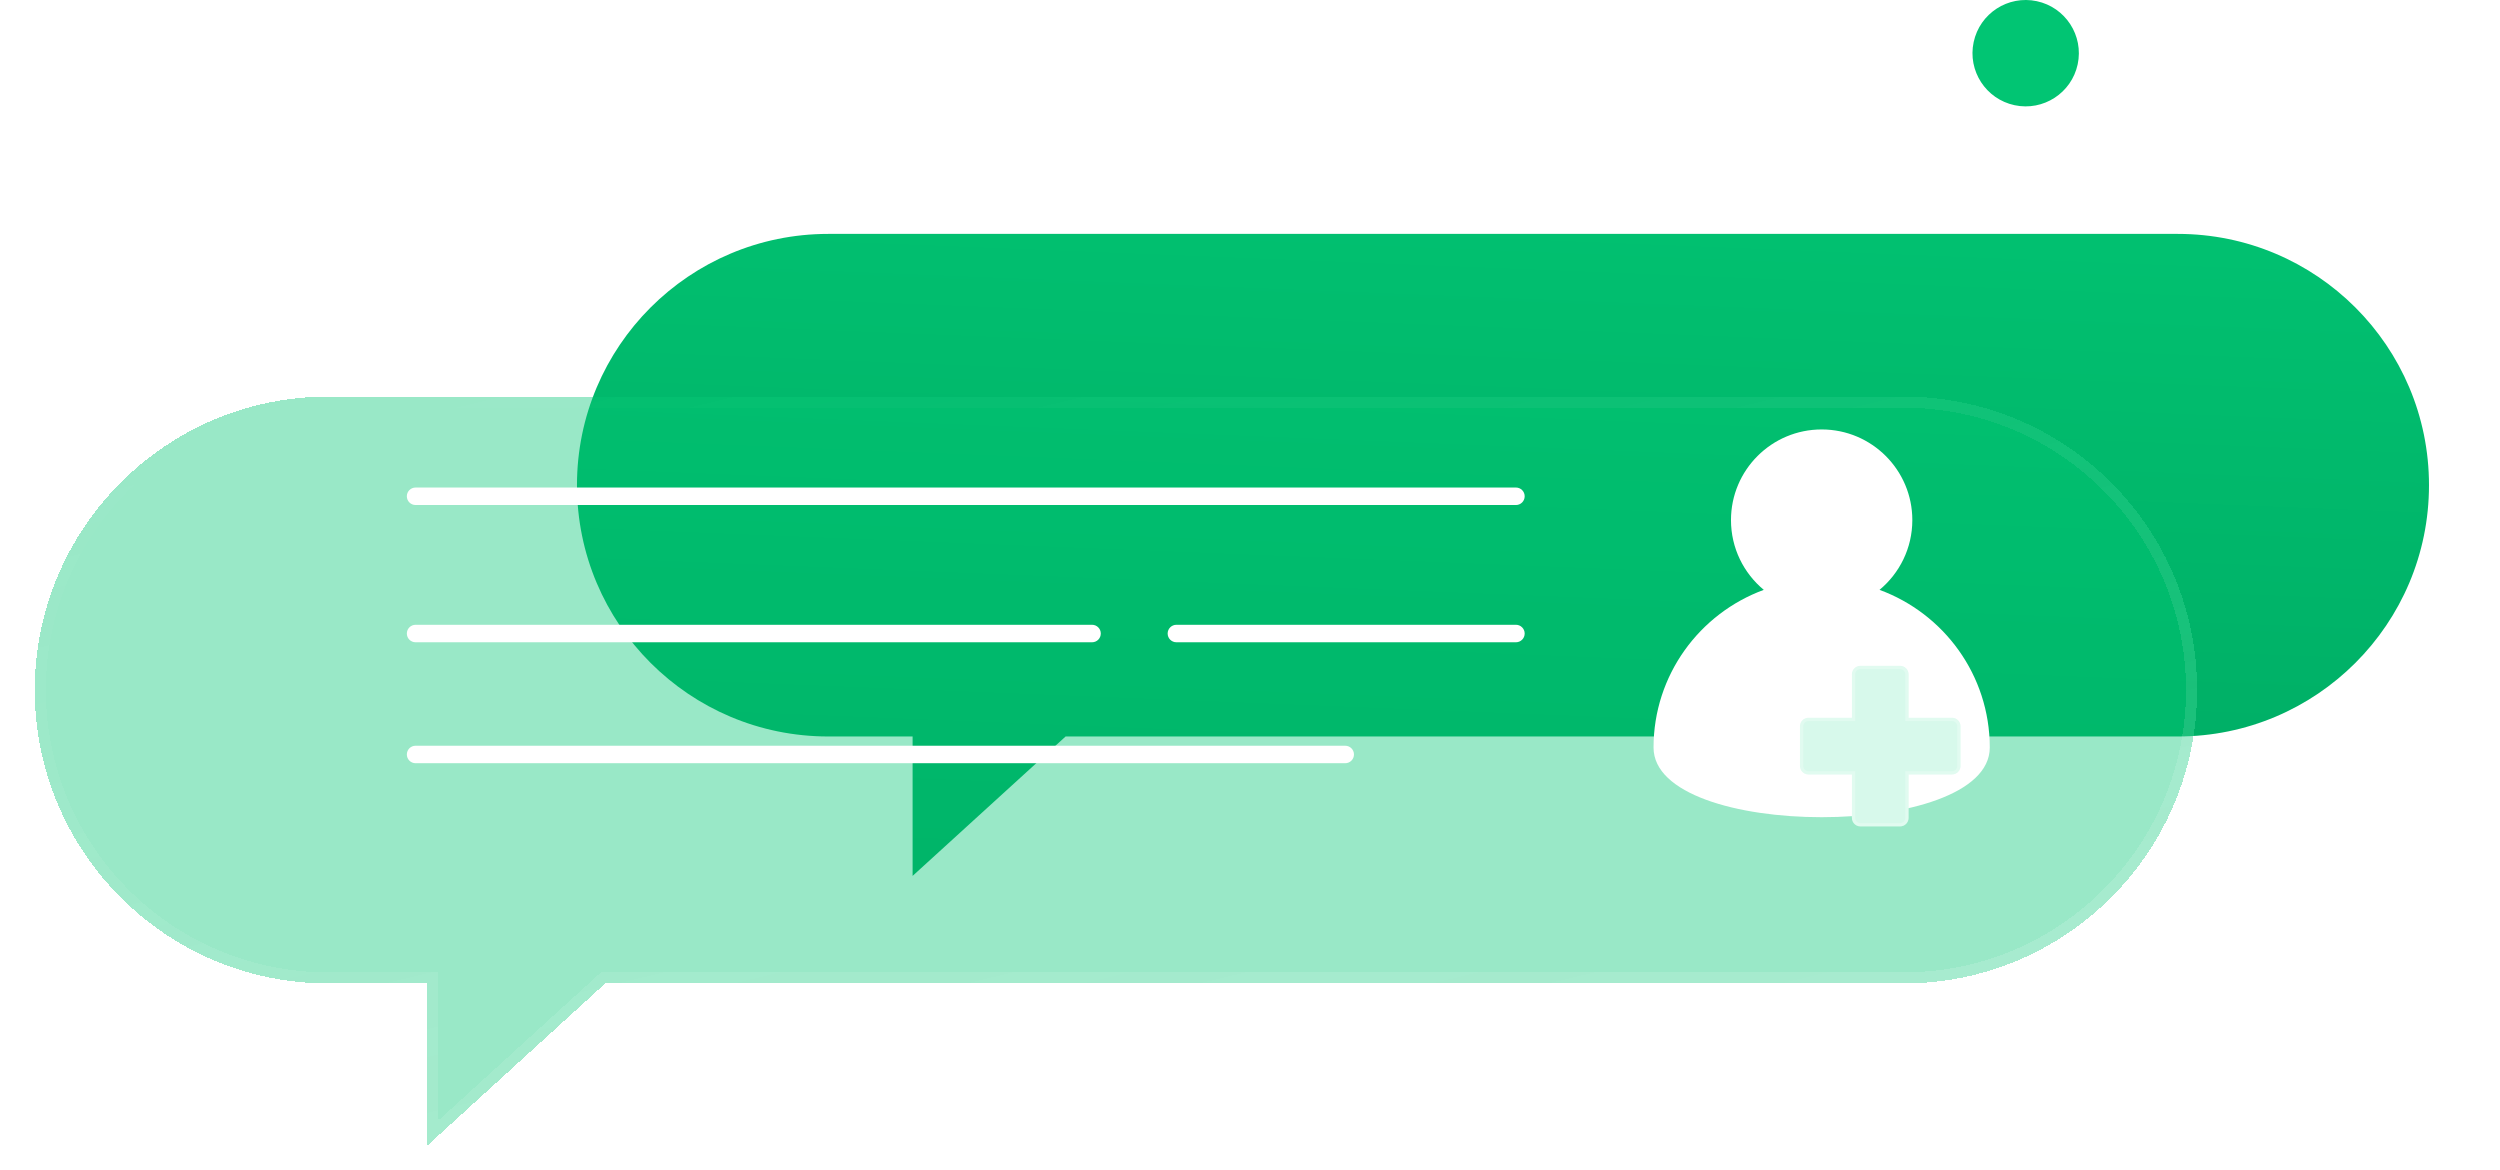 <?xml version="1.0" encoding="utf-8"?>
<svg xmlns="http://www.w3.org/2000/svg" fill="none" height="102" viewBox="0 0 218 102" width="218">
<g data-figma-bg-blur-radius="6.33923" filter="url(#filter0_di_1498_2216)">
<path d="M74.117 19.504H191.786C203.89 19.504 213.7 29.315 213.7 41.416C213.7 53.519 203.89 63.329 191.786 63.329H94.812L81.471 75.487V63.329H74.117C62.016 63.329 52.204 53.519 52.204 41.416C52.204 29.315 62.016 19.504 74.117 19.504Z" fill="url(#paint0_linear_1498_2216)"/>
</g>
<g data-figma-bg-blur-radius="12" filter="url(#filter1_di_1498_2216)">
<path d="M29.584 28.783H166.968C181.1 28.783 192.554 40.238 192.554 54.367C192.554 68.498 181.1 79.951 166.968 79.951H53.747L38.171 94.146V79.951H29.584C15.455 79.951 4 68.498 4 54.367C4 40.238 15.455 28.783 29.584 28.783Z" fill="#01C573" fill-opacity="0.4" shape-rendering="crispEdges"/>
<path d="M53.421 79.594L53.559 79.468H53.747H166.968C180.833 79.468 192.07 68.231 192.07 54.367C192.07 40.505 180.833 29.267 166.968 29.267H29.584C15.722 29.267 4.483 40.505 4.483 54.367C4.483 68.231 15.722 79.468 29.584 79.468H38.171H38.654V79.951V93.051L53.421 79.594Z" shape-rendering="crispEdges" stroke="url(#paint1_linear_1498_2216)" stroke-width="0.967"/>
</g>
<g filter="url(#filter2_d_1498_2216)">
<path d="M163.895 50.606C165.641 49.156 166.755 46.97 166.755 44.523C166.755 40.156 163.213 36.618 158.848 36.618C154.483 36.618 150.942 40.156 150.942 44.523C150.942 46.97 152.055 49.156 153.802 50.606C148.195 52.665 144.189 58.037 144.189 64.357C144.189 72.454 173.508 72.454 173.508 64.357C173.508 58.037 169.501 52.665 163.895 50.606Z" fill="white"/>
</g>
<g filter="url(#filter3_dddd_1498_2216)">
<path d="M175.934 53.058H172.147V49.271C172.147 48.861 171.815 48.529 171.403 48.529H167.948C167.538 48.529 167.206 48.861 167.206 49.271V53.058H163.419C163.008 53.058 162.676 53.391 162.676 53.802V57.257C162.676 57.667 163.008 58.001 163.419 58.001H167.206V61.786C167.206 62.197 167.538 62.531 167.948 62.531H171.403C171.815 62.531 172.147 62.197 172.147 61.786V58.001H175.934C176.346 58.001 176.677 57.667 176.677 57.257V53.802C176.677 53.391 176.346 53.058 175.934 53.058Z" fill="#D7F9EB"/>
<path d="M172.147 53.201H172.004V53.058V49.271C172.004 48.94 171.736 48.672 171.403 48.672H167.948C167.617 48.672 167.349 48.94 167.349 49.271V53.058V53.201H167.206H163.419C163.088 53.201 162.819 53.469 162.819 53.802V57.257C162.819 57.589 163.088 57.858 163.419 57.858H167.206H167.349V58.001V61.786C167.349 62.118 167.617 62.388 167.948 62.388H171.403C171.735 62.388 172.004 62.118 172.004 61.786V58.001V57.858H172.147H175.934C176.266 57.858 176.534 57.589 176.534 57.257V53.802C176.534 53.469 176.266 53.201 175.934 53.201H172.147Z" stroke="white" stroke-opacity="0.25" stroke-width="0.286"/>
</g>
<path d="M132.19 44.038H36.239C35.816 44.038 35.476 43.697 35.476 43.275C35.476 42.854 35.816 42.513 36.239 42.513H132.19C132.611 42.513 132.952 42.854 132.952 43.275C132.952 43.697 132.611 44.038 132.19 44.038Z" fill="white"/>
<path d="M117.303 66.553H36.239C35.817 66.553 35.477 66.211 35.477 65.79C35.477 65.368 35.817 65.028 36.239 65.028H117.303C117.724 65.028 118.066 65.368 118.066 65.79C118.066 66.211 117.724 66.553 117.303 66.553Z" fill="white"/>
<path d="M95.227 56.006H36.239C35.817 56.006 35.477 55.666 35.477 55.243C35.477 54.823 35.817 54.481 36.239 54.481H95.227C95.649 54.481 95.989 54.823 95.989 55.243C95.989 55.666 95.649 56.006 95.227 56.006Z" fill="white"/>
<path d="M132.189 56.006H102.582C102.161 56.006 101.819 55.666 101.819 55.243C101.819 54.823 102.161 54.481 102.582 54.481H132.189C132.61 54.481 132.952 54.823 132.952 55.243C132.952 55.666 132.61 56.006 132.189 56.006Z" fill="white"/>
<path d="M181.174 5.607C180.639 8.111 178.175 9.708 175.671 9.174C173.166 8.639 171.568 6.174 172.103 3.671C172.638 1.166 175.101 -0.431 177.606 0.103C180.112 0.638 181.709 3.102 181.174 5.607Z" fill="#01C573"/>
<defs>
<filter color-interpolation-filters="sRGB" filterUnits="userSpaceOnUse" height="63.983" id="filter0_di_1498_2216" width="169.496" x="48.204" y="14.504">
<feFlood flood-opacity="0" result="BackgroundImageFix"/>
<feColorMatrix in="SourceAlpha" result="hardAlpha" type="matrix" values="0 0 0 0 0 0 0 0 0 0 0 0 0 0 0 0 0 0 127 0"/>
<feOffset dy="-1"/>
<feGaussianBlur stdDeviation="2"/>
<feComposite in2="hardAlpha" operator="out"/>
<feColorMatrix type="matrix" values="0 0 0 0 0 0 0 0 0 0 0 0 0 0 0 0 0 0 0.25 0"/>
<feBlend in2="BackgroundImageFix" mode="normal" result="effect1_dropShadow_1498_2216"/>
<feBlend in="SourceGraphic" in2="effect1_dropShadow_1498_2216" mode="normal" result="shape"/>
<feColorMatrix in="SourceAlpha" result="hardAlpha" type="matrix" values="0 0 0 0 0 0 0 0 0 0 0 0 0 0 0 0 0 0 127 0"/>
<feOffset dx="-1.892" dy="1.892"/>
<feGaussianBlur stdDeviation="1.892"/>
<feComposite in2="hardAlpha" k2="-1" k3="1" operator="arithmetic"/>
<feColorMatrix type="matrix" values="0 0 0 0 0 0 0 0 0 0 0 0 0 0 0 0 0 0 0.16 0"/>
<feBlend in2="shape" mode="overlay" result="effect2_innerShadow_1498_2216"/>
</filter>
<clipPath id="bgblur_0_1498_2216_clip_path">
      <path d="M74.117 19.504H191.786C203.89 19.504 213.7 29.315 213.7 41.416C213.7 53.519 203.89 63.329 191.786 63.329H94.812L81.471 75.487V63.329H74.117C62.016 63.329 52.204 53.519 52.204 41.416C52.204 29.315 62.016 19.504 74.117 19.504Z" transform="translate(-48.204 -14.504)"/>
</clipPath>
    <filter color-interpolation-filters="sRGB" filterUnits="userSpaceOnUse" height="89.363" id="filter1_di_1498_2216" width="212.554" x="-8" y="16.783">
<feFlood flood-opacity="0" result="BackgroundImageFix"/>
<feColorMatrix in="SourceAlpha" result="hardAlpha" type="matrix" values="0 0 0 0 0 0 0 0 0 0 0 0 0 0 0 0 0 0 127 0"/>
<feOffset dy="3.868"/>
<feGaussianBlur stdDeviation="1.934"/>
<feComposite in2="hardAlpha" operator="out"/>
<feColorMatrix type="matrix" values="0 0 0 0 0 0 0 0 0 0 0 0 0 0 0 0 0 0 0.15 0"/>
<feBlend in2="BackgroundImageFix" mode="overlay" result="effect1_dropShadow_1498_2216"/>
<feBlend in="SourceGraphic" in2="effect1_dropShadow_1498_2216" mode="normal" result="shape"/>
<feColorMatrix in="SourceAlpha" result="hardAlpha" type="matrix" values="0 0 0 0 0 0 0 0 0 0 0 0 0 0 0 0 0 0 127 0"/>
<feOffset dx="-0.967" dy="1.934"/>
<feGaussianBlur stdDeviation="1.934"/>
<feComposite in2="hardAlpha" k2="-1" k3="1" operator="arithmetic"/>
<feColorMatrix type="matrix" values="0 0 0 0 1 0 0 0 0 1 0 0 0 0 1 0 0 0 0.42 0"/>
<feBlend in2="shape" mode="overlay" result="effect2_innerShadow_1498_2216"/>
</filter>
<clipPath id="bgblur_1_1498_2216_clip_path">
      <path d="M29.584 28.783H166.968C181.1 28.783 192.554 40.238 192.554 54.367C192.554 68.498 181.1 79.951 166.968 79.951H53.747L38.171 94.146V79.951H29.584C15.455 79.951 4 68.498 4 54.367C4 40.238 15.455 28.783 29.584 28.783Z" transform="translate(8 -16.783)"/>
</clipPath>
    <filter color-interpolation-filters="sRGB" filterUnits="userSpaceOnUse" height="35.14" id="filter2_d_1498_2216" width="30.315" x="143.691" y="36.618">
<feFlood flood-opacity="0" result="BackgroundImageFix"/>
<feColorMatrix in="SourceAlpha" result="hardAlpha" type="matrix" values="0 0 0 0 0 0 0 0 0 0 0 0 0 0 0 0 0 0 127 0"/>
<feOffset dy="0.83"/>
<feGaussianBlur stdDeviation="0.249"/>
<feComposite in2="hardAlpha" operator="out"/>
<feColorMatrix type="matrix" values="0 0 0 0 0 0 0 0 0 0 0 0 0 0 0 0 0 0 0.25 0"/>
<feBlend in2="BackgroundImageFix" mode="soft-light" result="effect1_dropShadow_1498_2216"/>
<feBlend in="SourceGraphic" in2="effect1_dropShadow_1498_2216" mode="normal" result="shape"/>
</filter>
<filter color-interpolation-filters="sRGB" filterUnits="userSpaceOnUse" height="23.534" id="filter3_dddd_1498_2216" width="20.673" x="156.957" y="47.575">
<feFlood flood-opacity="0" result="BackgroundImageFix"/>
<feColorMatrix in="SourceAlpha" result="hardAlpha" type="matrix" values="0 0 0 0 0 0 0 0 0 0 0 0 0 0 0 0 0 0 127 0"/>
<feOffset/>
<feGaussianBlur stdDeviation="0.477"/>
<feColorMatrix type="matrix" values="0 0 0 0 0 0 0 0 0 0.22 0 0 0 0 0.165 0 0 0 0.21 0"/>
<feBlend in2="BackgroundImageFix" mode="normal" result="effect1_dropShadow_1498_2216"/>
<feColorMatrix in="SourceAlpha" result="hardAlpha" type="matrix" values="0 0 0 0 0 0 0 0 0 0 0 0 0 0 0 0 0 0 127 0"/>
<feOffset dx="-0.953" dy="0.953"/>
<feGaussianBlur stdDeviation="0.953"/>
<feColorMatrix type="matrix" values="0 0 0 0 0 0 0 0 0 0.22 0 0 0 0 0.165 0 0 0 0.18 0"/>
<feBlend in2="effect1_dropShadow_1498_2216" mode="normal" result="effect2_dropShadow_1498_2216"/>
<feColorMatrix in="SourceAlpha" result="hardAlpha" type="matrix" values="0 0 0 0 0 0 0 0 0 0 0 0 0 0 0 0 0 0 127 0"/>
<feOffset dx="-1.906" dy="2.86"/>
<feGaussianBlur stdDeviation="0.953"/>
<feColorMatrix type="matrix" values="0 0 0 0 0 0 0 0 0 0.22 0 0 0 0 0.165 0 0 0 0.11 0"/>
<feBlend in2="effect2_dropShadow_1498_2216" mode="normal" result="effect3_dropShadow_1498_2216"/>
<feColorMatrix in="SourceAlpha" result="hardAlpha" type="matrix" values="0 0 0 0 0 0 0 0 0 0 0 0 0 0 0 0 0 0 127 0"/>
<feOffset dx="-2.86" dy="5.719"/>
<feGaussianBlur stdDeviation="1.43"/>
<feColorMatrix type="matrix" values="0 0 0 0 0 0 0 0 0 0.22 0 0 0 0 0.165 0 0 0 0.03 0"/>
<feBlend in2="effect3_dropShadow_1498_2216" mode="normal" result="effect4_dropShadow_1498_2216"/>
<feBlend in="SourceGraphic" in2="effect4_dropShadow_1498_2216" mode="normal" result="shape"/>
</filter>
<linearGradient gradientUnits="userSpaceOnUse" id="paint0_linear_1498_2216" x1="132.952" x2="135.737" y1="75.487" y2="5.806">
<stop stop-color="#00AA63"/>
<stop offset="1" stop-color="#01C573"/>
</linearGradient>
<linearGradient gradientUnits="userSpaceOnUse" id="paint1_linear_1498_2216" x1="188.813" x2="169.074" y1="77.501" y2="-4.712">
<stop stop-color="white" stop-opacity="0.14"/>
<stop offset="1" stop-color="white" stop-opacity="0"/>
</linearGradient>
</defs>
</svg>